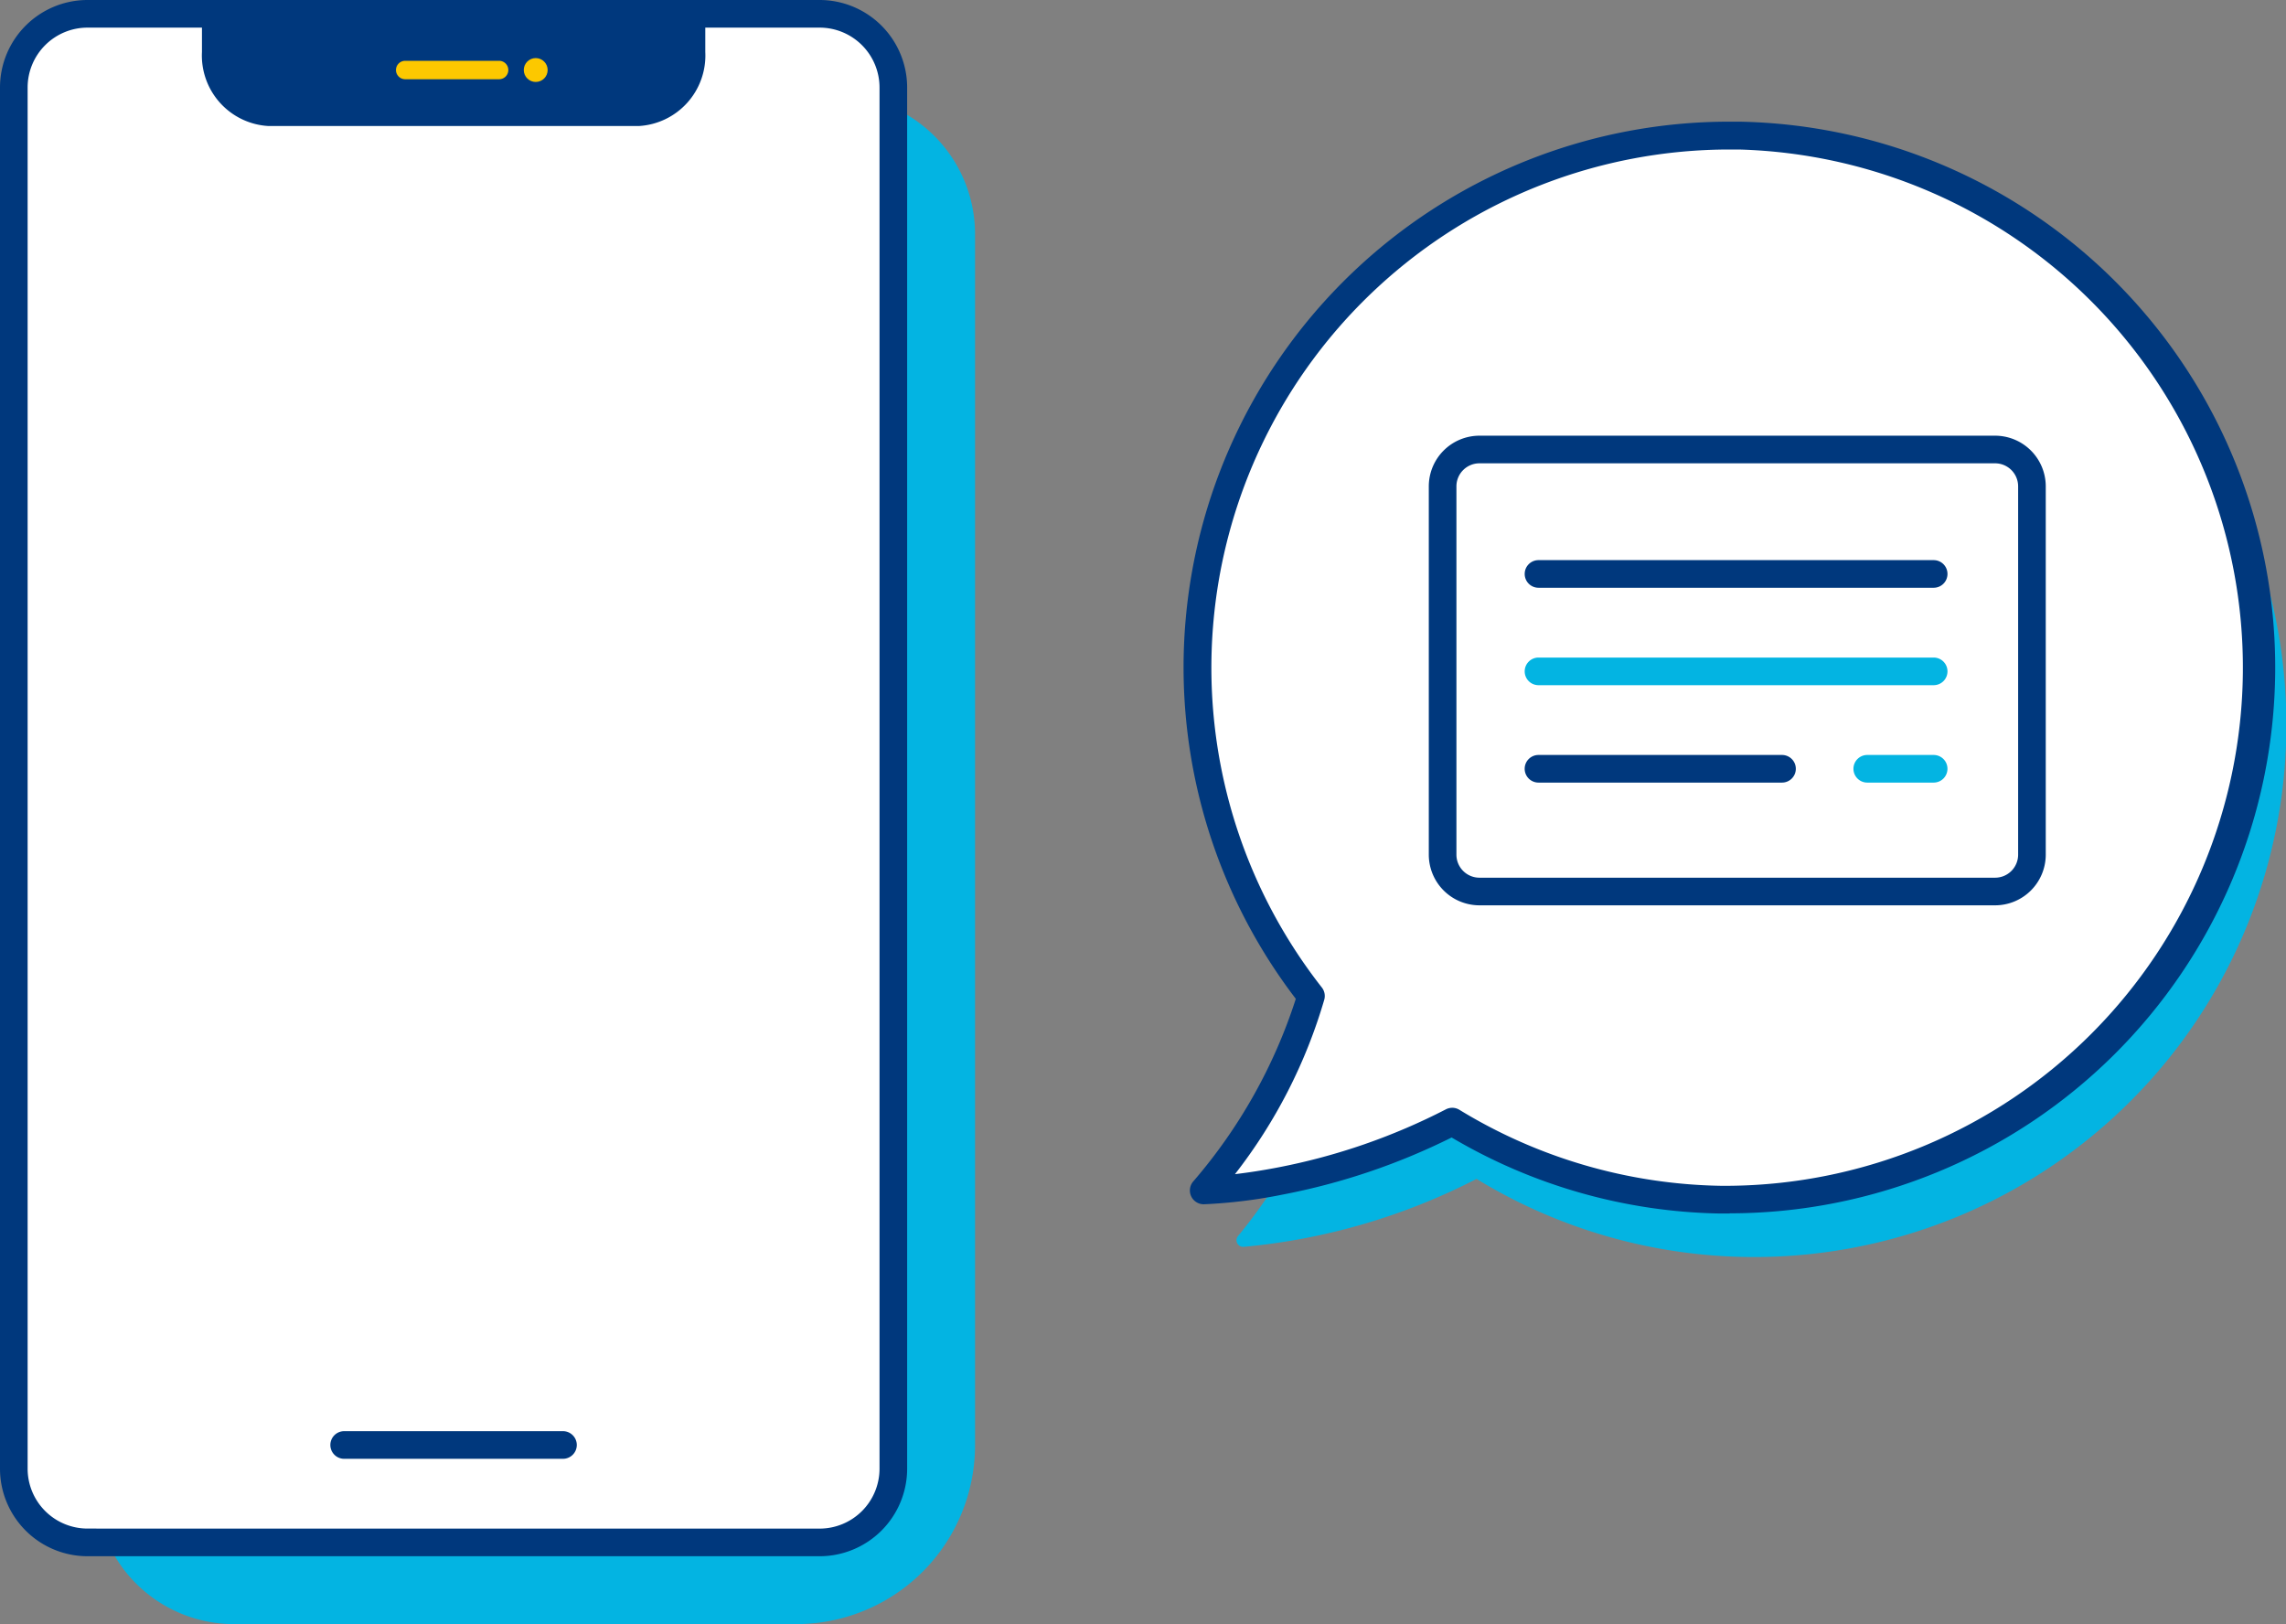 <svg xmlns="http://www.w3.org/2000/svg" width="124.127" height="88.183" viewBox="0 0 124.127 88.183"><rect x="0" y="0" width="124.127" height="88.183" fill="#808080" stroke="none"/><path d="M72.507 57.189a28.9 28.9 0 1 1 7.667 6.823 34.461 34.461 0 0 1-12.641 3.689.359.359 0 0 1-.311-.585 28.354 28.354 0 0 0 5.285-9.927Z" fill="#03b4e2"/><path d="M71.184 54.077a28.89 28.89 0 1 1 7.667 6.823 33.668 33.668 0 0 1-13.491 3.74 28.829 28.829 0 0 0 5.824-10.563Z" fill="#fff"/><path d="M93.922 65.891h-.538a29.616 29.616 0 0 1-14.562-4.128 35.567 35.567 0 0 1-9.173 3.1 27.487 27.487 0 0 1-4.275.526.75.75 0 0 1-.569-1.255 28.554 28.554 0 0 0 5.556-9.9A29.628 29.628 0 0 1 93.904 6.606h.541a29.64 29.64 0 0 1-.521 59.275ZM78.851 60.15a.75.75 0 0 1 .392.11 28.112 28.112 0 0 0 14.168 4.126c.174 0 .344.006.514 0a28.14 28.14 0 0 0 .494-56.268h-.514a28.136 28.136 0 0 0-22.131 45.5.75.75 0 0 1 .135.654 28.313 28.313 0 0 1-4.852 9.482c.64-.075 1.436-.191 2.345-.367a33.917 33.917 0 0 0 9.1-3.148.75.75 0 0 1 .349-.088Z" fill="#00387d"/><g transform="rotate(-90 63.302 -14.947)"><rect width="24" height="32" rx="2" transform="translate(-.052 .083)" fill="rgba(0,0,0,0)"/><path d="M1.948-.667h20a2.753 2.753 0 0 1 2.75 2.75v28a2.753 2.753 0 0 1-2.75 2.75h-20a2.753 2.753 0 0 1-2.75-2.75v-28a2.753 2.753 0 0 1 2.75-2.75Zm20 32a1.251 1.251 0 0 0 1.25-1.25v-28a1.251 1.251 0 0 0-1.25-1.25h-20a1.251 1.251 0 0 0-1.25 1.25v28a1.251 1.251 0 0 0 1.25 1.25Z" fill="#00387d"/><path d="M16.441 26.747V5.29a.75.75 0 0 1 .75-.75.75.75 0 0 1 .75.75v21.457a.75.75 0 0 1-.75.75.75.75 0 0 1-.75-.75Z" fill="#00387d"/><path d="M11.151 26.747V5.29a.75.75 0 0 1 .75-.75.75.75 0 0 1 .75.75v21.457a.75.75 0 0 1-.75.75.75.75 0 0 1-.75-.75Z" fill="#03b4e2"/><path d="M6.612 19.262a.75.75 0 0 1-.75-.75V5.289a.75.75 0 0 1 .75-.75.75.75 0 0 1 .75.75v13.223a.75.75 0 0 1-.75.75Z" fill="#00387d"/><path d="M6.612 27.496a.75.75 0 0 1-.75-.75v-3.605a.75.75 0 0 1 .75-.75.75.75 0 0 1 .75.75v3.605a.75.75 0 0 1-.75.75Z" fill="#03b4e2"/></g><g transform="translate(.231 .75)"><path d="M12.476 4.435H45.19a7.522 7.522 0 0 1 7.522 7.522v65.769a9.707 9.707 0 0 1-9.708 9.709H12.476a7.522 7.522 0 0 1-7.522-7.524V11.957a7.522 7.522 0 0 1 7.522-7.522Z" fill="#03b4e2"/><rect width="47.757" height="82.998" rx="4" fill="#fff"/><path d="M30.338 78.46H18.457a.75.75 0 0 1-.75-.75.75.75 0 0 1 .75-.75h11.881a.75.75 0 0 1 .75.75.75.75 0 0 1-.75.75Z" fill="#00387d"/><path d="M4.519-.75h39.757A4.755 4.755 0 0 1 49.026 4v75a4.755 4.755 0 0 1-4.75 4.75H4.519A4.755 4.755 0 0 1-.231 79V4a4.755 4.755 0 0 1 4.75-4.75Zm39.757 83a3.254 3.254 0 0 0 3.25-3.25V4a3.254 3.254 0 0 0-3.25-3.25H4.519A3.254 3.254 0 0 0 1.269 4v75a3.254 3.254 0 0 0 3.25 3.248Z" fill="#00387d"/><path d="M10.735.012v2.062a3.833 3.833 0 0 0 3.615 4.019h20.1a3.833 3.833 0 0 0 3.615-4.019V.012Z" fill="#00387d"/><path d="M26.87 3.552h-5.1a.5.5 0 0 1-.5-.5.5.5 0 0 1 .5-.5h5.1a.5.5 0 0 1 .5.5.5.5 0 0 1-.5.5Z" fill="#fcc800"/><circle cx=".648" cy=".648" r=".648" transform="translate(28.21 2.404)" fill="#fcc800"/></g></svg>